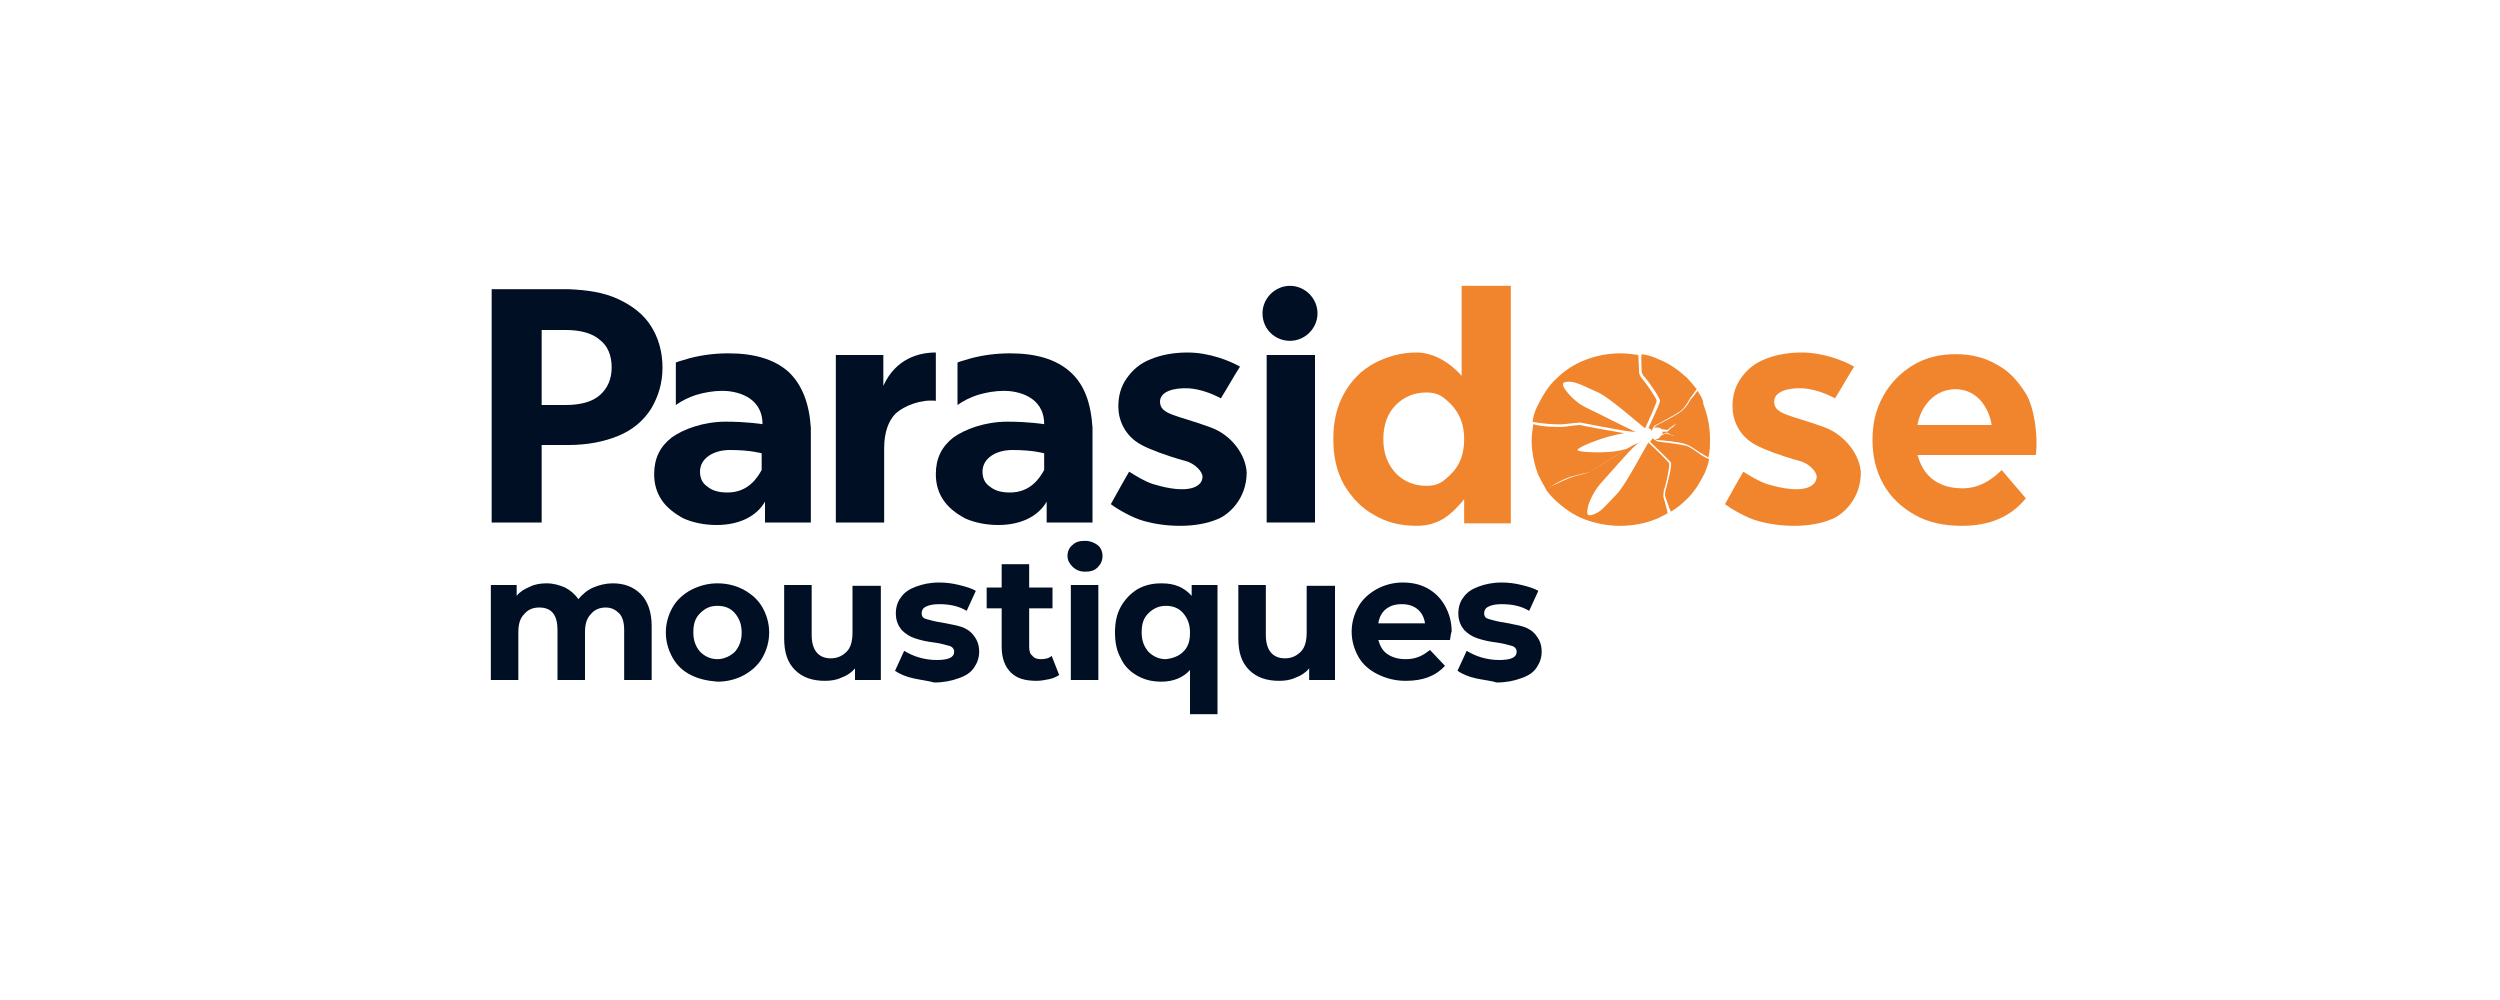 <?xml version="1.0" encoding="utf-8"?>
<!-- Generator: Adobe Illustrator 25.3.1, SVG Export Plug-In . SVG Version: 6.00 Build 0)  -->
<svg version="1.1" id="Calque_1" xmlns="http://www.w3.org/2000/svg" xmlns:xlink="http://www.w3.org/1999/xlink" x="0px" y="0px"
	 viewBox="0 0 300 120" style="enable-background:new 0 0 300 120;" xml:space="preserve">
<style type="text/css">
	.st0{fill:#000F23;}
	.st1{fill:#F0852D;}
</style>
<path class="st0" d="M72,47.4c0.9-0.8,1.4-1.9,1.4-3.3c0-1.5-0.5-2.6-1.4-3.3c-0.9-0.8-2.3-1.2-4.1-1.2H65v9h2.9
	C69.7,48.6,71.1,48.2,72,47.4 M74.2,35.9c1.7,0.8,3,1.8,3.9,3.2c0.9,1.4,1.4,3.1,1.4,5c0,1.9-0.5,3.5-1.4,5
	c-0.9,1.4-2.2,2.5-3.9,3.2c-1.7,0.7-3.7,1.1-6,1.1H65v9.3h-6v-28h9.2C70.5,34.8,72.5,35.1,74.2,35.9"/>
<path class="st0" d="M112.3,42.3v5.8c-1.8-0.2-3.8,0.6-4.8,1.5c-0.9,0.9-1.4,2.3-1.4,4.2v8.9h-5.8V42.6h5.7v3.7
	C107.5,43,110.3,42.3,112.3,42.3"/>
<rect x="152" y="42.6" class="st0" width="5.8" height="20.1"/>
<g>
	<path class="st1" d="M174.2,56.8c1-1,1.5-2.4,1.5-4.1c0-1.7-0.5-3-1.5-4.1c-1-1-1.6-1.5-3-1.5c-1.5,0-2.7,0.5-3.7,1.5
		c-1,1-1.5,2.4-1.5,4.1c0,1.7,0.5,3,1.5,4.1c1,1,2.2,1.5,3.7,1.5C172.6,58.3,173.2,57.8,174.2,56.8 M181.3,34.3v28.5h-5.6v-2.9
		c-1.4,1.7-2.9,3.2-5.7,3.2c-1.9,0-3.6-0.4-5.1-1.3c-1.5-0.8-2.7-2.1-3.6-3.6c-0.9-1.6-1.3-3.4-1.3-5.5c0-2.1,0.4-3.9,1.3-5.5
		c0.9-1.6,2.1-2.8,3.6-3.6c1.5-0.8,3.2-1.3,5.1-1.3c2,0,4,1.2,5.4,2.8V34.3H181.3z"/>
	<path class="st1" d="M230.1,51h8.9c-0.2-1.4-1.3-4.3-4.4-4.3C231.5,46.8,230.3,49.6,230.1,51 M244.3,54.6h-14.2c0.3,1,1.2,4,5.4,4
		c2.4,0,4-1.5,4.7-2.2l2.9,3.4c-1.8,2.2-4.3,3.3-7.7,3.3c-2.1,0-4-0.4-5.6-1.3c-1.6-0.9-2.9-2.1-3.8-3.7c-0.9-1.6-1.3-3.4-1.3-5.3
		c0-2,0.4-3.7,1.3-5.3c0.9-1.6,2.1-2.8,3.6-3.7c1.5-0.9,3.2-1.3,5.1-1.3c1.8,0,3.5,0.4,5,1.3c1.5,0.8,2.6,2.1,3.5,3.6
		C244,48.8,244.6,51.9,244.3,54.6"/>
	<path class="st0" d="M91.4,56.4c-0.5,0.9-1.6,2.7-4.1,2.7c-1,0-1.8-0.2-2.4-0.7c-0.6-0.4-0.9-1-0.9-1.8c0-1.6,1.6-2.6,3.6-2.6
		c2.5,0,3.8,0.4,3.8,0.4V56.4z M94.6,44.6c-1.7-1.5-4.1-2.2-7.2-2.2c-1.6,0-3.2,0.2-4.7,0.6c-0.6,0.2-1.1,0.3-1.6,0.5v5.1
		c0.7-0.5,1.5-0.9,2.4-1.2c1-0.3,2.1-0.5,3.2-0.5c1.5,0,4.8,0.6,4.8,4c0,0-1.8-0.3-4.4-0.3c-2.7,0-5.1,0.9-6.5,1.9
		c-1.4,1.1-2.1,2.5-2.1,4.4c0,1.2,0.3,2.2,0.9,3.1c0.6,0.9,1.5,1.6,2.6,2.2c1.1,0.5,2.5,0.8,4,0.8c2.5,0,4.7-0.9,5.8-2.8v2.5h5.5
		V51.3C97.1,48.3,96.2,46.1,94.6,44.6"/>
	<path class="st0" d="M125.3,56.4c-0.5,0.9-1.6,2.7-4.1,2.7c-1,0-1.8-0.2-2.4-0.7c-0.6-0.4-0.9-1-0.9-1.8c0-1.6,1.6-2.6,3.6-2.6
		c2.5,0,3.8,0.4,3.8,0.4V56.4z M128.4,44.6c-1.7-1.5-4.1-2.2-7.2-2.2c-1.6,0-3.2,0.2-4.7,0.6c-0.6,0.2-1.1,0.3-1.6,0.5v5.1
		c0.7-0.5,1.5-0.9,2.4-1.2c1-0.3,2.1-0.5,3.2-0.5c1.5,0,4.8,0.6,4.8,4c0,0-1.8-0.3-4.4-0.3c-2.7,0-5.1,0.9-6.5,1.9
		c-1.4,1.1-2.1,2.5-2.1,4.4c0,1.2,0.3,2.2,0.9,3.1c0.6,0.9,1.5,1.6,2.6,2.2c1.1,0.5,2.5,0.8,4,0.8c2.5,0,4.7-0.9,5.8-2.8v2.5h5.5
		V51.3C130.9,48.3,130.1,46.1,128.4,44.6"/>
	<path class="st0" d="M151.5,37.6c0-1.8,1.5-3.3,3.3-3.3c1.8,0,3.3,1.5,3.3,3.3c0,1.8-1.5,3.3-3.3,3.3
		C153,40.9,151.5,39.5,151.5,37.6"/>
	<path class="st0" d="M145.3,51.3c-4-1.5-6.1-1.5-6.1-3.1c0-1.2,1.6-1.7,3.5-1.6c1.3,0.1,2.7,0.6,3.8,1.2c0.7-1.1,1.7-2.9,2.3-3.8
		c-1.2-0.7-3.7-1.7-6.3-1.7c-1.7,0-3.2,0.3-4.4,0.8c-1.3,0.5-2.2,1.3-2.9,2.3c-0.7,1-1,2.1-1,3.4c0,1.5,0.7,3.5,2.8,4.6
		c0.9,0.5,3,1.3,5.2,1.9c1.2,0.3,2.1,1.3,2.1,1.9c0,1.2-1.6,2.2-5.9,0.9c-1-0.3-2.1-1-2.9-1.5c-0.6,1-1.7,3-2.2,3.9
		c0.8,0.6,2.5,1.6,3.9,2c1.4,0.4,2.9,0.6,4.4,0.6c1.8,0,3.3-0.3,4.5-0.8c1.3-0.5,3.5-2.4,3.5-5.6C149.5,54.6,147.8,52.2,145.3,51.3"
		/>
	<path class="st1" d="M219,51.3c-4-1.5-6.1-1.5-6.1-3.1c0-1.2,1.6-1.7,3.5-1.6c1.3,0.1,2.7,0.6,3.8,1.2c0.7-1.1,1.7-2.9,2.3-3.8
		c-1.2-0.7-3.7-1.7-6.3-1.7c-1.7,0-3.2,0.3-4.4,0.8c-1.3,0.5-2.2,1.3-2.9,2.3c-0.7,1-1,2.1-1,3.4c0,1.5,0.7,3.5,2.8,4.6
		c0.9,0.5,3,1.3,5.2,1.9c1.2,0.3,2.1,1.3,2.1,1.9c0,1.2-1.6,2.2-5.9,0.9c-1-0.3-2.1-1-2.9-1.5c-0.6,1-1.7,3-2.2,3.9
		c0.8,0.6,2.5,1.6,3.9,2c1.4,0.4,2.9,0.6,4.4,0.6c1.8,0,3.3-0.3,4.5-0.8c1.3-0.5,3.5-2.4,3.5-5.6C223.2,54.6,221.4,52.2,219,51.3"/>
	<path class="st1" d="M197,44.6c0,0.1,0.1,0.4,0.4,0.7c0.3,0.3,1.8,2.4,1.8,2.8c0,0.3-1.1,2.6-1.4,3.3c0.2,0,0.3,0.1,0.4,0.3
		c0.2-0.5,0.4-0.7,0.5-0.7c0,0,2.3-1.2,3-1.7c0.6-0.5,1.1-1.5,1.1-1.5c0.1-0.1,0.5-0.7,0.8-1.1c-0.4-0.5-0.8-1-1.2-1.4
		c-1-0.9-2.1-1.7-3.4-2.2c-0.6-0.3-1.3-0.5-2-0.6C196.9,42.9,197,44.1,197,44.6"/>
	<path class="st1" d="M203.7,46.9c-0.2,0.3-0.5,0.7-0.8,1c0,0-0.5,1-1.2,1.5c-0.6,0.5-2.9,1.6-3,1.7c0,0-0.1,0.1-0.2,0.3
		c0.1,0,0.1-0.1,0.2-0.1c0.3,0,0.5,0,0.7,0.2l0,0l0.7,0.1c0.2-0.2,0.3-0.3,0.5-0.4c0.1-0.1,0.2-0.1,0.3-0.2c0.1-0.1,0.2-0.1,0.3-0.1
		c-0.1,0-0.2,0.1-0.3,0.2c-0.1,0.1-0.2,0.2-0.3,0.2c-0.2,0.2-0.3,0.3-0.5,0.5l0,0h0l-0.6,0c0,0,0,0.1,0,0.1c0,0.1,0,0.1,0,0.2
		l0.5-0.2l0,0l0,0c0.2,0.1,0.4,0.2,0.6,0.3c0.1,0,0.2,0.1,0.3,0.1c0.1,0,0.2,0.1,0.3,0c-0.1,0-0.2,0-0.4,0c-0.1,0-0.2-0.1-0.3-0.1
		c-0.2-0.1-0.4-0.1-0.6-0.2l-0.6,0.3l0,0c-0.1,0.2-0.3,0.4-0.6,0.4c0,0-0.1,0-0.1,0c0.2,0.1,0.3,0.1,0.3,0.1c0.1,0,2.6,0.2,3.4,0.5
		c0.8,0.3,1.6,1,1.7,1c0.3,0.2,0.7,0.4,1,0.6c0.2-0.7,0.2-1.5,0.2-2.2v-0.1c0-1.4-0.3-2.8-0.8-4.1C204.4,48,204.1,47.5,203.7,46.9"
		/>
	<path class="st1" d="M187.7,50.9c0.8-0.1,1.9-0.2,1.9-0.2l0,0c0.1,0,5,1,6.2,1.1c0.2,0,0.4,0,0.5,0c-0.2-0.1-0.4-0.1-0.5-0.2
		c-0.5-0.2-4.2-2.1-5.5-2.7c-1.2-0.6-2.1-1.6-2.5-2.2c-0.4-0.6-0.4-0.9,0.5-0.9c0.9,0,2.1,0.7,3.5,1.3c1.3,0.6,4.6,3.5,5.6,4.3
		c0,0,0,0,0,0c0.4-0.8,1.4-3.1,1.4-3.3c0-0.3-1.4-2.3-1.7-2.6c-0.3-0.3-0.4-0.7-0.4-0.7l0,0v0c0-0.1-0.1-1.8-0.1-2.2
		c-0.7-0.1-1.4-0.2-2.1-0.2c-1.6,0-3,0.3-4.3,0.8c-1.3,0.5-2.5,1.3-3.4,2.2c-1,0.9-1.7,2.1-2.3,3.3c-0.3,0.6-0.5,1.2-0.6,1.9
		C184.5,50.8,186.9,51,187.7,50.9"/>
	<path class="st1" d="M204,54.5c0,0-0.9-0.7-1.6-1c-0.8-0.2-3.3-0.5-3.4-0.5c0,0-0.3-0.1-0.7-0.4c-0.1,0.2-0.2,0.3-0.3,0.4
		c0.6,0.6,2.4,2.3,2.5,2.5c0.2,0.3-0.5,2.9-0.6,3.2c-0.1,0.3-0.1,0.7-0.1,0.8c0.2,0.5,0.5,1.5,0.7,1.9c0.7-0.4,1.3-0.9,1.8-1.4
		c1-0.9,1.7-2.1,2.3-3.3c0.2-0.5,0.4-1.1,0.5-1.6C204.8,55,204.1,54.6,204,54.5"/>
	<path class="st1" d="M199.6,59.6L199.6,59.6L199.6,59.6c0,0,0-0.5,0.1-0.9c0.2-0.4,0.7-2.8,0.6-3.1c-0.1-0.2-1.8-1.9-2.5-2.5
		c-0.6,1-2.7,5-3.7,6.1c-1.1,1.1-1.9,2.2-2.8,2.5c-0.8,0.3-0.9,0.1-0.8-0.6c0.1-0.7,0.6-1.9,1.5-3c0.9-1,3.7-4.2,4.1-4.5
		c0.2-0.2,0.6-0.5,0.8-0.7c0,0,0,0,0,0c-0.1,0.2-0.4,0.3-0.9,0.5c-1.1,0.6-5.3,3.3-5.4,3.3l0,0c0,0-1.1,0.3-1.8,0.5
		c-0.7,0.2-2.6,1.1-3.3,1.5c0.3,0.5,0.7,0.9,1.2,1.4c1,0.9,2.1,1.7,3.4,2.2c1.3,0.5,2.8,0.8,4.3,0.8c1.6,0,3-0.3,4.3-0.8
		c0.5-0.2,1-0.5,1.4-0.7C200.1,61.2,199.6,59.7,199.6,59.6"/>
	<path class="st1" d="M188.9,57.1c0.7-0.2,1.6-0.4,1.8-0.4c0.3-0.2,3.1-2,4.7-2.9c-0.3,0.1-0.7,0.2-1.2,0.3
		c-1.6,0.3-4.9,0.2-4.9-0.1c-0.1-0.3,3-1.5,4.5-1.8c0.5-0.1,0.9-0.2,1.2-0.2c-1.8-0.3-5.1-0.9-5.4-1c-0.2,0-1.1,0.1-1.8,0.2
		c-0.7,0.1-3,0-3.8-0.3c-0.1,0.6-0.2,1.3-0.2,1.9v0.1c0,1.4,0.3,2.8,0.8,4.1c0.3,0.6,0.6,1.2,1,1.8
		C186.3,58.1,188.2,57.2,188.9,57.1"/>
	<path class="st0" d="M76.9,71.3c0.8,0.8,1.3,2.1,1.3,3.8v6.5h-3.3v-6c0-0.9-0.2-1.6-0.6-2c-0.4-0.4-0.9-0.7-1.6-0.7
		c-0.8,0-1.4,0.3-1.8,0.8c-0.5,0.5-0.7,1.2-0.7,2.2v5.7h-3.3v-6c0-1.8-0.7-2.7-2.2-2.7c-0.8,0-1.4,0.3-1.8,0.8
		c-0.5,0.5-0.7,1.2-0.7,2.2v5.7h-3.3V70.2H62v1.3c0.4-0.5,0.9-0.8,1.6-1.1c0.6-0.3,1.3-0.4,2-0.4c0.8,0,1.5,0.2,2.2,0.5
		c0.6,0.3,1.2,0.8,1.6,1.4c0.5-0.6,1.1-1.1,1.8-1.4c0.7-0.3,1.5-0.5,2.3-0.5C74.9,70,76,70.4,76.9,71.3"/>
	<path class="st0" d="M88.2,78.2c0.5-0.6,0.8-1.3,0.8-2.3c0-1-0.3-1.7-0.8-2.3s-1.2-0.9-2.1-0.9S84.6,73,84,73.6
		c-0.6,0.6-0.8,1.3-0.8,2.3c0,1,0.3,1.7,0.8,2.3c0.6,0.6,1.3,0.9,2.1,0.9S87.7,78.7,88.2,78.2 M82.9,81c-1-0.5-1.7-1.2-2.2-2.1
		c-0.5-0.9-0.8-1.9-0.8-3c0-1.1,0.3-2.1,0.8-3c0.5-0.9,1.3-1.6,2.2-2.1c1-0.5,2-0.8,3.2-0.8c1.2,0,2.3,0.3,3.2,0.8
		c0.9,0.5,1.7,1.2,2.2,2.1c0.5,0.9,0.8,1.9,0.8,3c0,1.1-0.3,2.1-0.8,3c-0.5,0.9-1.3,1.6-2.2,2.1c-0.9,0.5-2,0.8-3.2,0.8
		C84.9,81.7,83.9,81.5,82.9,81"/>
	<path class="st0" d="M105.7,70.2v11.4h-3.1v-1.4c-0.4,0.5-1,0.9-1.6,1.1c-0.6,0.3-1.3,0.4-2,0.4c-1.5,0-2.7-0.4-3.6-1.3
		c-0.9-0.9-1.3-2.1-1.3-3.8v-6.4h3.3v6c0,1.8,0.8,2.8,2.3,2.8c0.8,0,1.4-0.3,1.9-0.8c0.5-0.5,0.7-1.3,0.7-2.3v-5.6H105.7z"/>
	<path class="st0" d="M109.6,81.4c-0.9-0.2-1.6-0.5-2.2-0.9l1.1-2.4c0.5,0.3,1.1,0.6,1.8,0.8c0.7,0.2,1.4,0.3,2.1,0.3
		c1.4,0,2.1-0.3,2.1-1c0-0.3-0.2-0.6-0.6-0.7c-0.4-0.1-1-0.3-1.8-0.4c-0.9-0.1-1.7-0.3-2.3-0.5c-0.6-0.2-1.1-0.5-1.6-1
		c-0.4-0.5-0.7-1.1-0.7-2c0-0.7,0.2-1.4,0.6-1.9c0.4-0.6,1-1,1.8-1.3c0.8-0.3,1.7-0.5,2.8-0.5c0.8,0,1.6,0.1,2.4,0.3
		c0.8,0.2,1.5,0.4,2,0.7l-1.1,2.4c-1-0.6-2.1-0.8-3.3-0.8c-0.7,0-1.2,0.1-1.6,0.3c-0.4,0.2-0.5,0.5-0.5,0.8c0,0.4,0.2,0.6,0.6,0.7
		c0.4,0.1,1,0.3,1.8,0.4c0.9,0.2,1.7,0.3,2.3,0.5c0.6,0.2,1.1,0.5,1.5,1c0.4,0.5,0.7,1.1,0.7,2c0,0.7-0.2,1.3-0.6,1.9
		c-0.4,0.6-1,1-1.9,1.3c-0.8,0.3-1.8,0.5-2.9,0.5C111.4,81.7,110.5,81.6,109.6,81.4"/>
	<path class="st0" d="M127.1,81c-0.3,0.2-0.7,0.4-1.2,0.5c-0.5,0.1-1,0.2-1.5,0.2c-1.4,0-2.4-0.3-3.1-1c-0.7-0.7-1.1-1.7-1.1-3.1V73
		h-1.8v-2.5h1.8v-2.8h3.3v2.8h2.8V73h-2.8v4.6c0,0.5,0.1,0.9,0.4,1.1c0.2,0.3,0.6,0.4,1,0.4c0.5,0,1-0.1,1.3-0.4L127.1,81z"/>
	<path class="st0" d="M128.5,70.2h3.3v11.4h-3.3V70.2z M128.7,68c-0.4-0.4-0.6-0.8-0.6-1.3c0-0.5,0.2-1,0.6-1.3
		c0.4-0.4,0.9-0.5,1.5-0.5c0.6,0,1.1,0.2,1.5,0.5c0.4,0.3,0.6,0.8,0.6,1.3c0,0.6-0.2,1-0.6,1.4c-0.4,0.4-0.9,0.5-1.5,0.5
		C129.6,68.6,129.1,68.4,128.7,68"/>
	<path class="st0" d="M142,78.2c0.6-0.6,0.8-1.3,0.8-2.3c0-1-0.3-1.7-0.8-2.3s-1.2-0.9-2.1-0.9c-0.8,0-1.5,0.3-2.1,0.9
		c-0.6,0.6-0.8,1.3-0.8,2.3c0,1,0.3,1.7,0.8,2.3c0.6,0.6,1.3,0.9,2.1,0.9C140.8,79,141.5,78.7,142,78.2 M146.1,70.2v15.5h-3.3v-5.3
		c-0.8,0.9-2,1.4-3.4,1.4c-1.1,0-2-0.2-2.9-0.7s-1.6-1.2-2-2.1c-0.5-0.9-0.7-1.9-0.7-3.1c0-1.2,0.2-2.2,0.7-3.1
		c0.5-0.9,1.2-1.6,2-2.1c0.9-0.5,1.8-0.7,2.9-0.7c1.6,0,2.7,0.5,3.6,1.5v-1.3H146.1z"/>
	<path class="st0" d="M160.2,70.2v11.4h-3.1v-1.4c-0.4,0.5-1,0.9-1.6,1.1c-0.6,0.3-1.3,0.4-2,0.4c-1.5,0-2.7-0.4-3.6-1.3
		c-0.9-0.9-1.3-2.1-1.3-3.8v-6.4h3.3v6c0,1.8,0.8,2.8,2.3,2.8c0.8,0,1.4-0.3,1.9-0.8c0.5-0.5,0.7-1.3,0.7-2.3v-5.6H160.2z"/>
	<path class="st0" d="M166.3,73.1c-0.5,0.4-0.8,1-0.9,1.7h5.6c-0.1-0.7-0.4-1.3-0.9-1.7c-0.5-0.4-1.1-0.6-1.9-0.6
		C167.4,72.5,166.8,72.7,166.3,73.1 M174,76.8h-8.6c0.2,0.7,0.5,1.3,1.1,1.7c0.6,0.4,1.3,0.6,2.2,0.6c0.6,0,1.1-0.1,1.6-0.3
		c0.5-0.2,0.9-0.5,1.3-0.8l1.8,1.9c-1.1,1.2-2.6,1.8-4.7,1.8c-1.3,0-2.4-0.3-3.4-0.8c-1-0.5-1.8-1.2-2.3-2.1c-0.5-0.9-0.8-1.9-0.8-3
		c0-1.1,0.3-2.1,0.8-3c0.5-0.9,1.3-1.6,2.2-2.1c0.9-0.5,2-0.8,3.1-0.8c1.1,0,2.1,0.2,3,0.7c0.9,0.5,1.6,1.2,2.1,2.1
		c0.5,0.9,0.8,1.9,0.8,3.1C174.1,76,174.1,76.2,174,76.8"/>
	<path class="st0" d="M177.1,81.4c-0.9-0.2-1.6-0.5-2.2-0.9l1.1-2.4c0.5,0.3,1.1,0.6,1.8,0.8c0.7,0.2,1.4,0.3,2.1,0.3
		c1.4,0,2.1-0.3,2.1-1c0-0.3-0.2-0.6-0.6-0.7c-0.4-0.1-1-0.3-1.8-0.4c-0.9-0.1-1.7-0.3-2.3-0.5c-0.6-0.2-1.1-0.5-1.6-1
		c-0.4-0.5-0.7-1.1-0.7-2c0-0.7,0.2-1.4,0.6-1.9c0.4-0.6,1-1,1.8-1.3c0.8-0.3,1.7-0.5,2.8-0.5c0.8,0,1.6,0.1,2.4,0.3
		c0.8,0.2,1.5,0.4,2,0.7l-1.1,2.4c-1-0.6-2.1-0.8-3.3-0.8c-0.7,0-1.2,0.1-1.6,0.3c-0.4,0.2-0.5,0.5-0.5,0.8c0,0.4,0.2,0.6,0.6,0.7
		c0.4,0.1,1,0.3,1.8,0.4c0.9,0.2,1.7,0.3,2.3,0.5c0.6,0.2,1.1,0.5,1.5,1c0.4,0.5,0.7,1.1,0.7,2c0,0.7-0.2,1.3-0.6,1.9
		c-0.4,0.6-1,1-1.9,1.3c-0.8,0.3-1.8,0.5-2.9,0.5C179,81.7,178,81.6,177.1,81.4"/>
</g>
</svg>
